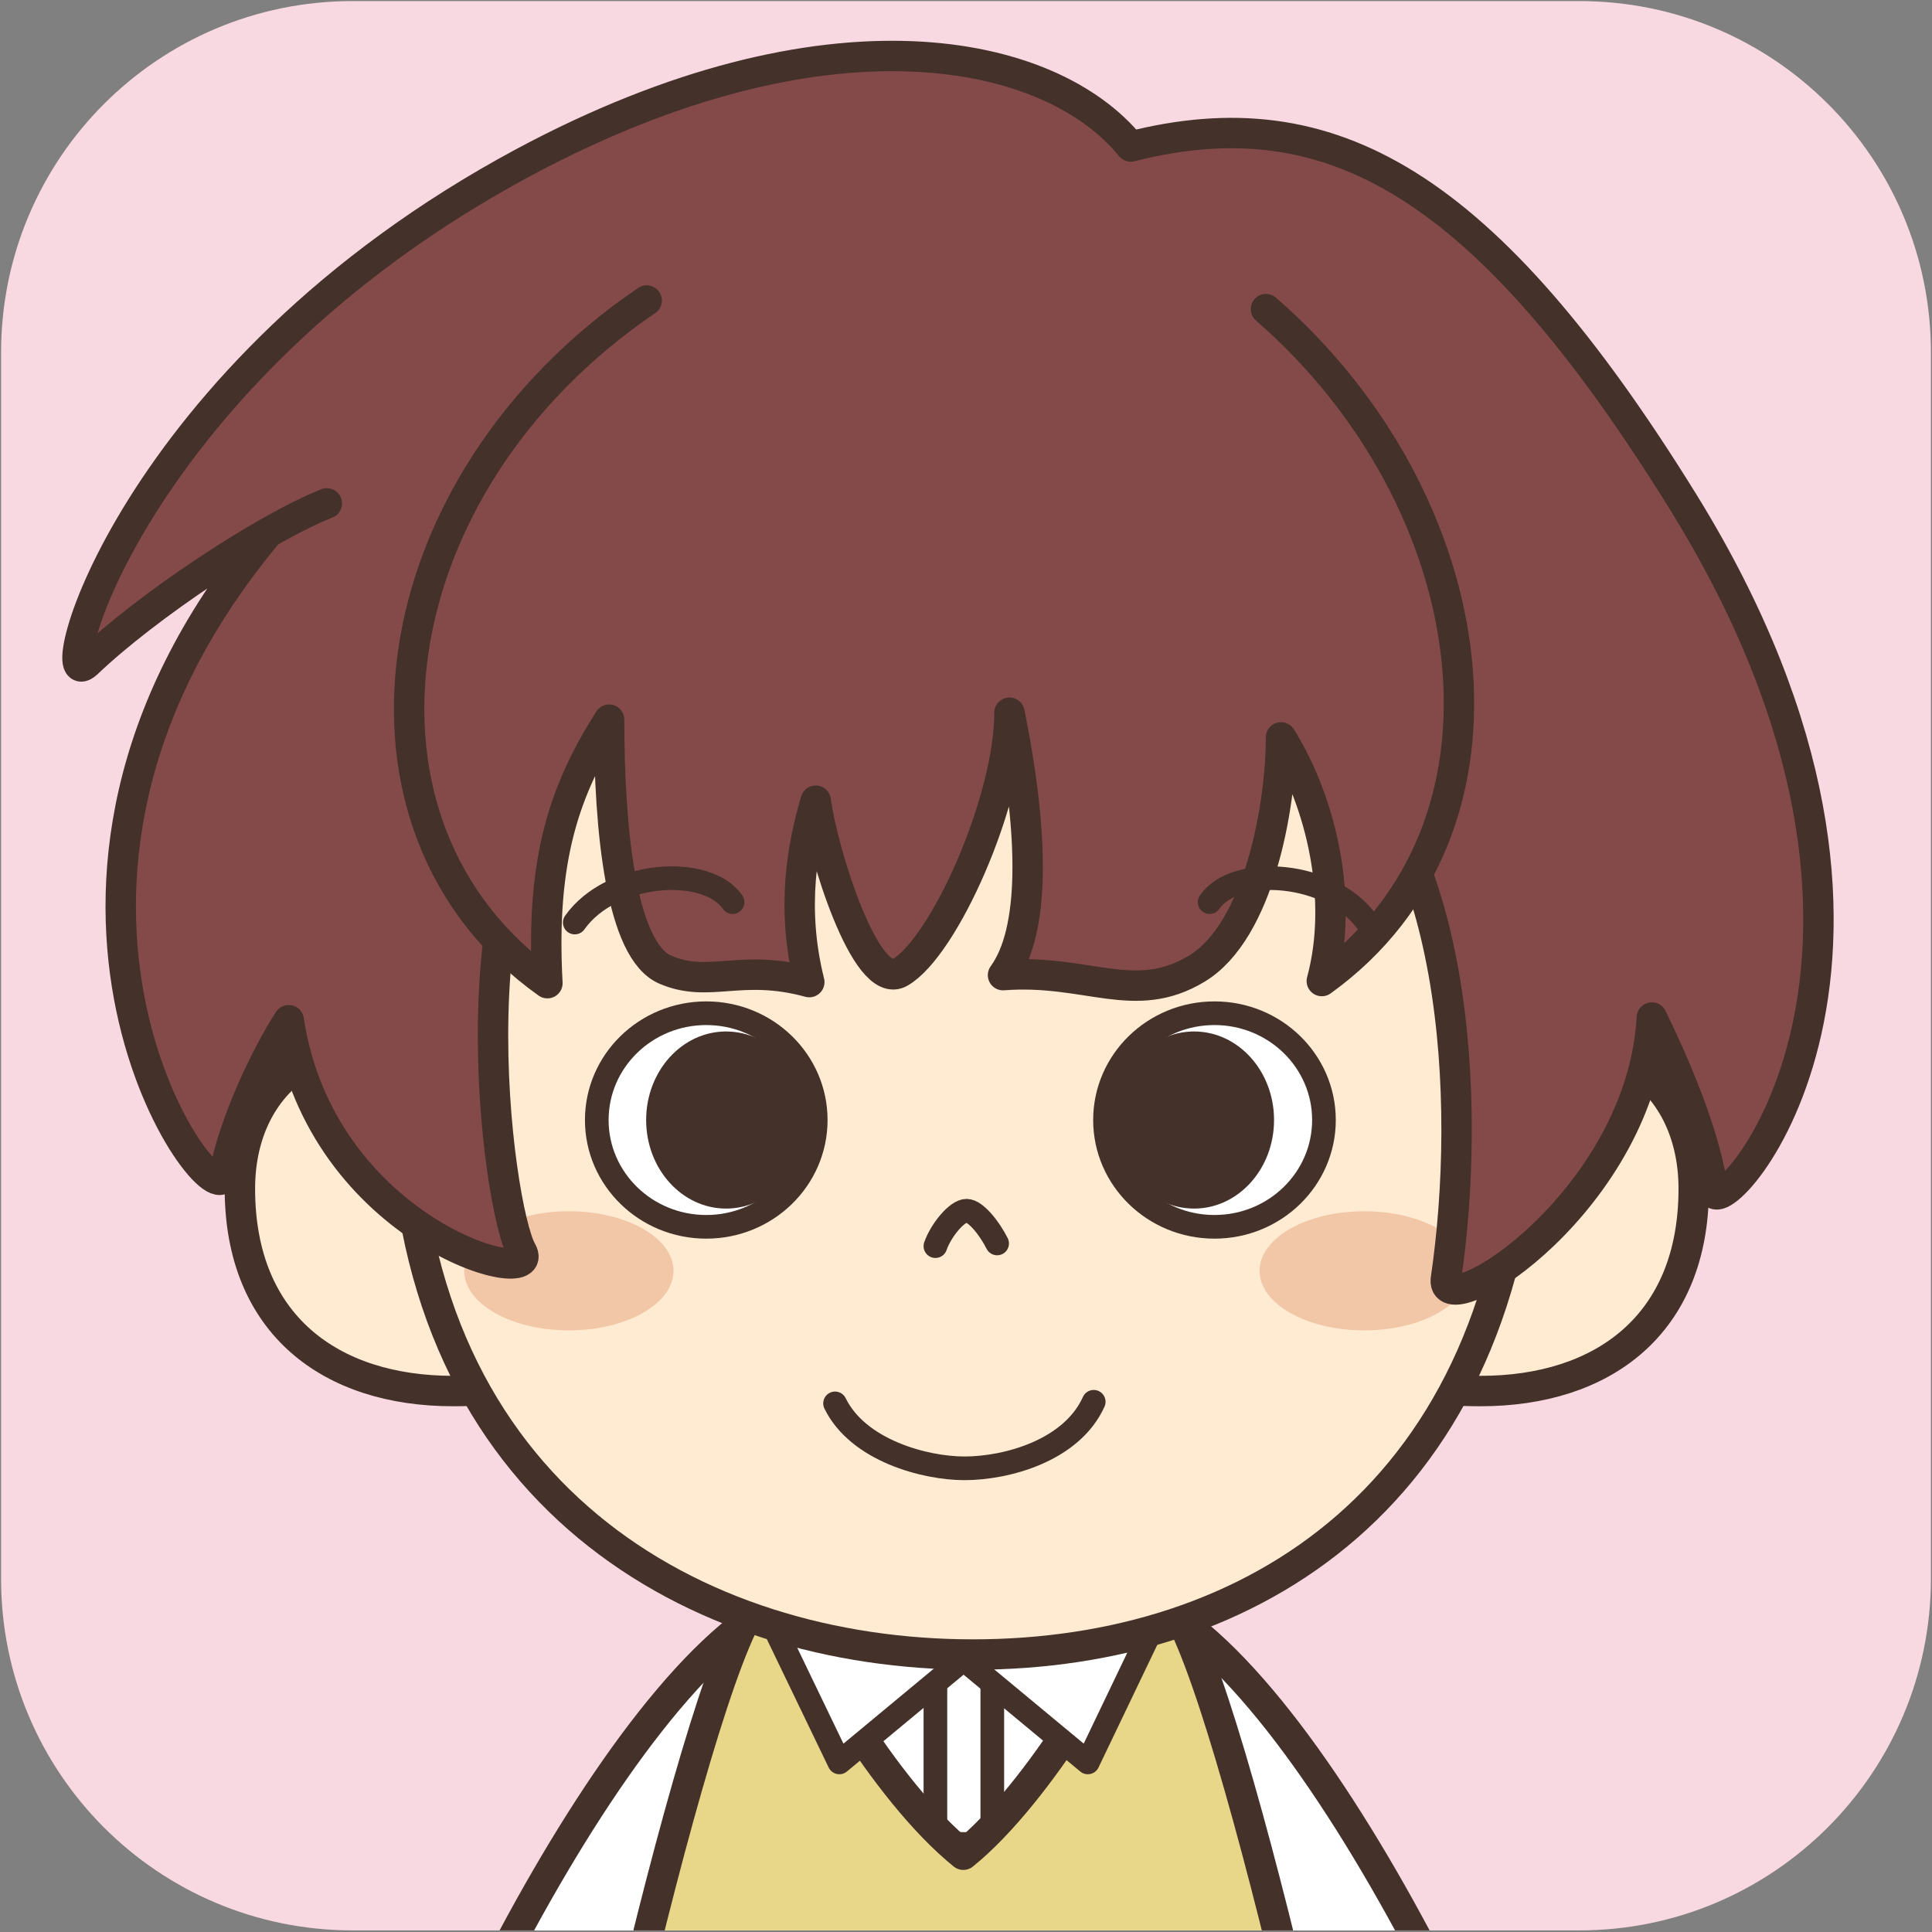 <?xml version="1.0" encoding="utf-8"?>
<!-- Generator: Adobe Illustrator 25.4.8, SVG Export Plug-In . SVG Version: 6.00 Build 0)  -->
<svg version="1.1" id="participant" xmlns="http://www.w3.org/2000/svg" xmlns:xlink="http://www.w3.org/1999/xlink" x="0px"
	 y="0px" viewBox="0 0 360 360" style="enable-background:new 0 0 360 360;" xml:space="preserve">
<rect x="0" y="0" width="360" height="360" fill="#808080" stroke="none"/>
<style type="text/css">
	.st0{clip-path:url(#obj1109_00000024001655289861340660000012230844989415575959_);}
	.st1{fill:#FFFFFF;stroke:#44312A;stroke-width:5.667;stroke-linecap:round;stroke-linejoin:round;stroke-miterlimit:10;}
	.st2{fill:none;stroke:#44312A;stroke-width:4.408;stroke-linecap:round;stroke-linejoin:round;stroke-miterlimit:10;}
	.st3{fill:#E8D689;stroke:#44312A;stroke-width:5.667;stroke-linecap:round;stroke-linejoin:round;stroke-miterlimit:10;}
	.st4{fill:#FFFFFF;stroke:#44312A;stroke-width:4.408;stroke-linecap:round;stroke-linejoin:round;stroke-miterlimit:10;}
	.st5{fill:#FFEBD2;stroke:#44312A;stroke-width:5.667;stroke-linecap:round;stroke-linejoin:round;stroke-miterlimit:10;}
	.st6{fill:#FFF0D7;stroke:#44312A;stroke-width:5.037;stroke-linecap:round;stroke-linejoin:round;stroke-miterlimit:10;}
	.st7{fill:#F2C7A7;}
	.st8{fill:#844A4A;stroke:#44312A;stroke-width:5.667;stroke-linecap:round;stroke-linejoin:round;stroke-miterlimit:10;}
	.st9{fill:#FFFFFF;stroke:#44312A;stroke-width:4.408;stroke-miterlimit:10;}
	.st10{fill:#44312A;}
</style>
<g id="_x34__00000064342165626946939710000001534281894573746052_">
	<defs>
		<path id="obj1109" d="M294.3,359.7H65.7c-36.2,0-65.5-29.3-65.5-65.5V65.7c0-36.2,29.3-65.5,65.5-65.5h228.6
			c36.2,0,65.5,29.3,65.5,65.5v228.6C359.7,330.4,330.4,359.7,294.3,359.7z"/>
	</defs>
	<use xlink:href="#obj1109"  style="overflow:visible;fill:#F9D9E1;"/>
	<clipPath id="obj1109_00000124150496742190740720000016868571653354218154_">
		<use xlink:href="#obj1109"  style="overflow:visible;"/>
	</clipPath>
	<g id="obj1108" style="clip-path:url(#obj1109_00000124150496742190740720000016868571653354218154_);">
		<g id="obj1085">
			<path id="obj1074" class="st1" d="M296.6,443.5c-8.1-39.4-51.1-132.1-84.5-145.9c-7.5-3.1-19.8,0.1-32.4,8.5
				c-12.5-8.4-24.7-11.6-32.3-8.5C114,311.5,70.9,404.1,62.8,443.5c3.6,2.7,44.7,5.7,82.9,7.9c0.4,1,66.8,1,67.2,0
				C251.5,449.3,292.9,446.2,296.6,443.5z"/>
			<ellipse id="obj1075" class="st1" cx="179.6" cy="310.2" rx="39.4" ry="39.1"/>
			<line id="obj1076" class="st2" x1="174.3" y1="296.5" x2="174.3" y2="350.8"/>
			<line id="obj1077" class="st2" x1="184.9" y1="294.8" x2="184.9" y2="352.1"/>
			<path id="obj1078" class="st2" d="M152.1,339c17.3,5.6,35.5,6.5,54.1,0.4"/>
			<path id="obj1079" class="st2" d="M105.1,447.9c12.9,3.3,42.8,7.2,53.9,6"/>
			<g id="obj1084">
				<path id="obj1080" class="st3" d="M218.5,299.1c-2.7-3.7-7.9-4.8-7.5,0c-0.7,6.5-17.2,35-31.5,46.5c-14.9-12-30.8-40-31.5-46.5
					c-0.3-6-4.8-3.7-7.5,0c-11.3,15.2-38.6,136.9-39.8,165c10.2,4.2,42.5,8.7,57.8,8.1c0.6-6.7,41.5-6.7,42.1,0
					c15.3,0.6,47.6-3.9,57.8-8.1C257,436,229.8,314.3,218.5,299.1z"/>
				<polygon id="obj1081" class="st4" points="179.9,308.9 156.4,328.4 137.9,290 				"/>
				<polygon id="obj1082" class="st4" points="179.2,308.9 202.7,328.4 221.1,290 				"/>
				<path id="obj1083" class="st2" d="M253.8,447.9c-12.9,3.3-42.8,7.2-53.9,6"/>
			</g>
		</g>
		<g id="obj1107">
			<g id="obj1088">
				<path id="obj1086" class="st5" d="M113.9,237.2c0,17.7-12.2,22-29.5,22c-22.7,0-39.7-12.3-39.7-37.7c0-22.7,20.4-34,40.6-22
					C105.4,211.7,113.9,219.6,113.9,237.2z"/>
				<path id="obj1087" class="st6" d="M62.6,211.4c11.2-1.3,19.5,13.7,21.4,22.5"/>
			</g>
			<g id="obj1091">
				<path id="obj1089" class="st5" d="M246.4,237.2c0,17.7,12.2,22,29.5,22c22.7,0,39.7-12.3,39.7-37.7c0-22.7-20.4-34-40.6-22
					C254.8,211.7,246.4,219.6,246.4,237.2z"/>
				<path id="obj1090" class="st6" d="M297.7,211.4c-11.2-1.3-19.5,13.7-21.4,22.5"/>
			</g>
			<path id="obj1092" class="st5" d="M75.3,206.4c1.8,72.2,54.2,101.9,106,101.9c52,0,99.7-29.7,103-101.9
				c3.4-75.5-33.1-132-105.9-131C108,76.4,73.5,134.5,75.3,206.4z"/>
			<ellipse id="obj1093" class="st7" cx="106" cy="236.8" rx="19.5" ry="11.1"/>
			<ellipse id="obj1094" class="st7" cx="254.2" cy="236.8" rx="19.5" ry="11.1"/>
			<path id="obj1095" class="st8" d="M60.9,93.8c-12,4.8-33.6,19.2-44.7,29.8c-7.6,7.2,7.6-53.7,81.3-93.3
				c56.7-30.4,98.3-21.4,113.2-3c37.1-9.4,66,6.5,103.1,66.5c52.1,84.5,7,134.7,5.4,128.2c-1.2-9-5.7-20.7-11.4-32.4
				c-1.9,33.9-38.9,57.5-38.4,48.9c4.9-33.1,2.4-84.9-25.1-103.5c-20.4-13.7-109.2-17.5-133.6,0.6c-27.6,20.4-18,89.7-13.5,97.5
				c4.5,7.8-37.4-3.4-43.4-43c-4.1,6.3-10.4,19.4-12,28.8c-1.6,9.4-47.3-52.7,7.8-119.2"/>
			<path id="obj1096" class="st8" d="M120.5,56c-50.7,34.4-59.2,98.3-18.5,127.2c-1.3-23.5,3.4-36.3,11.5-49.1
				c0,21,2.3,43.1,10.5,46.6s14-1.2,26.8,2.3c-3.5-14-1.2-25.6,1.2-33.8c1.2,9.3,9.3,35.7,15.7,32c8.2-4.7,20.4-32,20.4-48.4
				c4.7,23.3,4.7,40.8-1.2,48.9c15.7-1.2,24.5,5.8,36.1-1.2s15.7-30.3,15.7-43.1c7.6,12.2,11.7,30.3,7.6,45.4
				c39.6-28.5,30.9-89.3-10.4-125.2"/>
			<path id="obj1097" class="st2" d="M225.4,168.1c4.8-7,22.6-5.8,29.4,3.8"/>
			<g id="obj1100">
				<ellipse id="obj1098" class="st9" cx="131.6" cy="208.7" rx="20.4" ry="19.9"/>
				<ellipse id="obj1099" class="st10" cx="135.3" cy="208.7" rx="14.9" ry="16.5"/>
			</g>
			<g id="obj1103">
				<ellipse id="obj1101" class="st9" cx="226.3" cy="208.7" rx="20.4" ry="19.9"/>
				<ellipse id="obj1102" class="st10" cx="222.5" cy="208.7" rx="14.9" ry="16.5"/>
			</g>
			<path id="obj1104" class="st2" d="M136.5,168.1c-4.8-7-22.6-5.8-29.4,3.8"/>
			<path id="obj1105" class="st2" d="M185.8,231.7c-1.4-2.8-4-6.1-5.7-6.1c-1.8,0-4.8,3.7-5.8,6.6"/>
			<path id="obj1106" class="st2" d="M155.6,261.5c4.3,8.8,16.8,12.1,24.1,12.1c7.9,0,20-3.3,24.1-12.4"/>
		</g>
	</g>
</g>
</svg>
